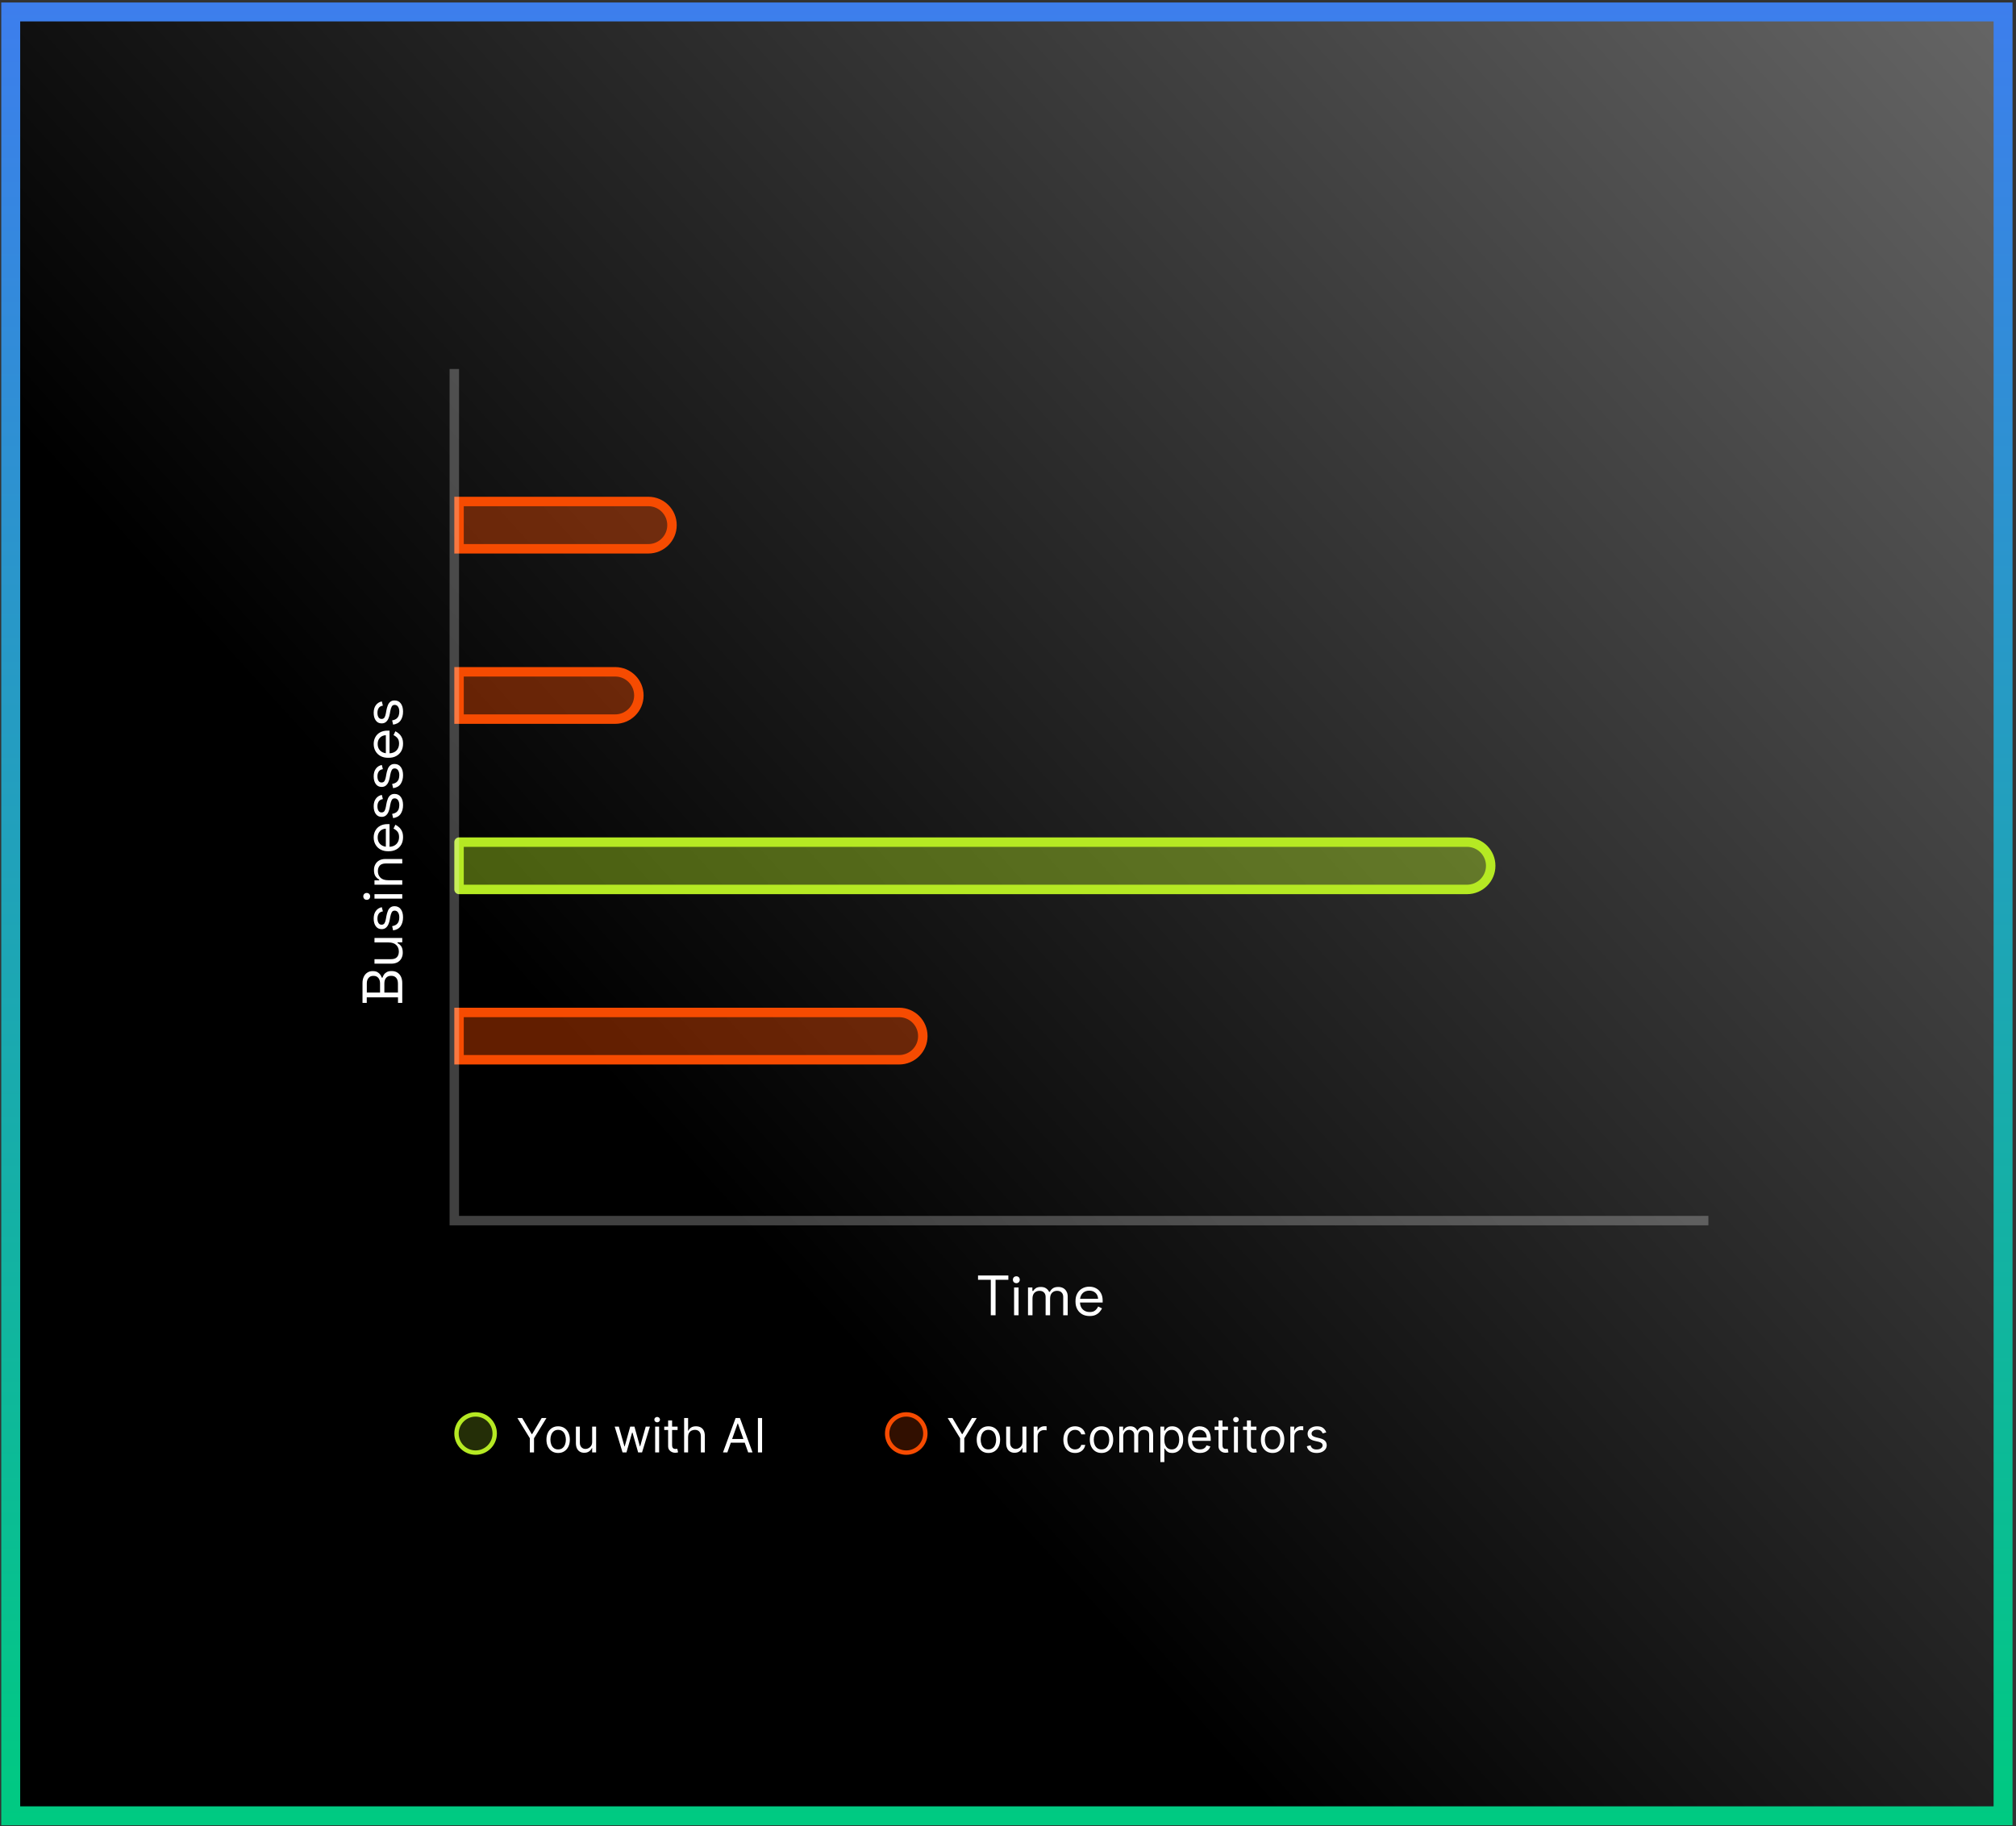 <svg width="426" height="386" viewBox="0 0 426 386" fill="none" xmlns="http://www.w3.org/2000/svg">
<rect x="0" y="0" width="426" height="386" fill="#333333" stroke="none"/>
<rect x="2.266" y="2.528" width="421" height="381.272" fill="url(#paint0_linear_6806_1261)" stroke="url(#paint1_linear_6806_1261)" stroke-width="4"/>
<path d="M85 211.982L84.1 211.982L84.1 210.806L77.5 210.806L77.5 211.982L76.6 211.982L76.6 207.77C76.6 207.282 76.688 206.85 76.864 206.474C77.04 206.09 77.288 205.794 77.608 205.586C77.92 205.37 78.288 205.262 78.712 205.262L78.808 205.262C79.2 205.262 79.524 205.338 79.78 205.49C80.028 205.642 80.224 205.822 80.368 206.03C80.504 206.238 80.604 206.442 80.668 206.642L80.836 206.642C80.884 206.442 80.98 206.234 81.124 206.018C81.26 205.802 81.456 205.622 81.712 205.478C81.968 205.326 82.292 205.25 82.684 205.25L82.804 205.25C83.26 205.25 83.656 205.362 83.992 205.586C84.32 205.802 84.572 206.102 84.748 206.486C84.916 206.862 85 207.294 85 207.782L85 211.982ZM84.088 209.798L84.088 207.89C84.088 207.362 83.964 206.958 83.716 206.678C83.468 206.398 83.132 206.258 82.708 206.258L82.6 206.258C82.176 206.258 81.84 206.398 81.592 206.678C81.344 206.958 81.22 207.362 81.22 207.89L81.22 209.798L84.088 209.798ZM80.308 209.798L80.308 207.854C80.308 207.374 80.188 206.99 79.948 206.702C79.7 206.414 79.376 206.27 78.976 206.27L78.856 206.27C78.448 206.27 78.124 206.414 77.884 206.702C77.636 206.982 77.512 207.366 77.512 207.854L77.512 209.798L80.308 209.798ZM85.108 201.372C85.108 201.796 85.016 202.188 84.832 202.548C84.648 202.9 84.376 203.18 84.016 203.388C83.648 203.588 83.204 203.688 82.684 203.688L79.132 203.688L79.132 202.74L82.612 202.74C83.196 202.74 83.62 202.596 83.884 202.308C84.148 202.012 84.28 201.616 84.28 201.12C84.28 200.56 84.096 200.1 83.728 199.74C83.36 199.38 82.812 199.2 82.084 199.2L79.132 199.2L79.132 198.252L85 198.252L85 199.176L84.004 199.176L84.004 199.344C84.284 199.472 84.54 199.692 84.772 200.004C84.996 200.316 85.108 200.772 85.108 201.372ZM85.168 193.905C85.168 194.633 85 195.249 84.664 195.753C84.328 196.249 83.796 196.549 83.068 196.653L82.864 195.753C83.248 195.689 83.552 195.569 83.776 195.393C83.992 195.217 84.148 195.001 84.244 194.745C84.332 194.481 84.376 194.201 84.376 193.905C84.376 193.465 84.288 193.117 84.112 192.861C83.936 192.605 83.7 192.477 83.404 192.477C83.1 192.477 82.888 192.601 82.768 192.849C82.64 193.089 82.536 193.421 82.456 193.845L82.372 194.337C82.308 194.713 82.208 195.057 82.072 195.369C81.936 195.681 81.752 195.929 81.52 196.113C81.288 196.297 80.996 196.389 80.644 196.389C80.116 196.389 79.704 196.185 79.408 195.777C79.112 195.369 78.964 194.829 78.964 194.157C78.964 193.493 79.116 192.957 79.42 192.549C79.716 192.133 80.136 191.865 80.68 191.745L80.908 192.633C80.484 192.705 80.188 192.877 80.02 193.149C79.844 193.421 79.756 193.757 79.756 194.157C79.756 194.557 79.832 194.873 79.984 195.105C80.128 195.337 80.344 195.453 80.632 195.453C80.912 195.453 81.12 195.345 81.256 195.129C81.384 194.905 81.48 194.609 81.544 194.241L81.628 193.749C81.7 193.333 81.8 192.961 81.928 192.633C82.048 192.297 82.224 192.033 82.456 191.841C82.688 191.641 82.992 191.541 83.368 191.541C83.944 191.541 84.388 191.757 84.7 192.189C85.012 192.613 85.168 193.185 85.168 193.905ZM85 189.941L79.132 189.941L79.132 188.993L85 188.993L85 189.941ZM78.22 189.461C78.22 189.669 78.152 189.845 78.016 189.989C77.88 190.125 77.708 190.193 77.5 190.193C77.284 190.193 77.108 190.125 76.972 189.989C76.836 189.845 76.768 189.669 76.768 189.461C76.768 189.253 76.836 189.081 76.972 188.945C77.108 188.809 77.284 188.741 77.5 188.741C77.708 188.741 77.88 188.809 78.016 188.945C78.152 189.081 78.22 189.253 78.22 189.461ZM85 186.999L79.132 186.999L79.132 186.075L80.128 186.075L80.128 185.907C79.848 185.779 79.596 185.563 79.372 185.259C79.14 184.947 79.024 184.491 79.024 183.891C79.024 183.451 79.116 183.059 79.3 182.715C79.484 182.363 79.756 182.083 80.116 181.875C80.476 181.667 80.92 181.563 81.448 181.563L85 181.563L85 182.511L81.52 182.511C80.936 182.511 80.512 182.659 80.248 182.955C79.984 183.243 79.852 183.635 79.852 184.131C79.852 184.699 80.036 185.163 80.404 185.523C80.772 185.875 81.32 186.051 82.048 186.051L85 186.051L85 186.999ZM85.168 176.952C85.168 177.544 85.044 178.064 84.796 178.512C84.54 178.96 84.184 179.308 83.728 179.556C83.272 179.804 82.744 179.928 82.144 179.928L82 179.928C81.392 179.928 80.86 179.804 80.404 179.556C79.948 179.308 79.596 178.964 79.348 178.524C79.092 178.084 78.964 177.58 78.964 177.012C78.964 176.46 79.084 175.972 79.324 175.548C79.556 175.124 79.892 174.792 80.332 174.552C80.772 174.312 81.288 174.192 81.88 174.192L82.312 174.192L82.312 178.98C82.944 178.956 83.44 178.752 83.8 178.368C84.152 177.984 84.328 177.504 84.328 176.928C84.328 176.424 84.212 176.036 83.98 175.764C83.748 175.492 83.472 175.284 83.152 175.14L83.548 174.324C83.796 174.444 84.044 174.612 84.292 174.828C84.54 175.036 84.748 175.312 84.916 175.656C85.084 175.992 85.168 176.424 85.168 176.952ZM81.532 178.968L81.532 175.152C80.988 175.184 80.564 175.372 80.26 175.716C79.956 176.052 79.804 176.484 79.804 177.012C79.804 177.548 79.956 177.988 80.26 178.332C80.564 178.676 80.988 178.888 81.532 178.968ZM85.168 170.174C85.168 170.902 85 171.518 84.664 172.022C84.328 172.518 83.796 172.818 83.068 172.922L82.864 172.022C83.248 171.958 83.552 171.838 83.776 171.662C83.992 171.486 84.148 171.27 84.244 171.014C84.332 170.75 84.376 170.47 84.376 170.174C84.376 169.734 84.288 169.386 84.112 169.13C83.936 168.874 83.7 168.746 83.404 168.746C83.1 168.746 82.888 168.87 82.768 169.118C82.64 169.358 82.536 169.69 82.456 170.114L82.372 170.606C82.308 170.982 82.208 171.326 82.072 171.638C81.936 171.95 81.752 172.198 81.52 172.382C81.288 172.566 80.996 172.658 80.644 172.658C80.116 172.658 79.704 172.454 79.408 172.046C79.112 171.638 78.964 171.098 78.964 170.426C78.964 169.762 79.116 169.226 79.42 168.818C79.716 168.402 80.136 168.134 80.68 168.014L80.908 168.902C80.484 168.974 80.188 169.146 80.02 169.418C79.844 169.69 79.756 170.026 79.756 170.426C79.756 170.826 79.832 171.142 79.984 171.374C80.128 171.606 80.344 171.722 80.632 171.722C80.912 171.722 81.12 171.614 81.256 171.398C81.384 171.174 81.48 170.878 81.544 170.51L81.628 170.018C81.7 169.602 81.8 169.23 81.928 168.902C82.048 168.566 82.224 168.302 82.456 168.11C82.688 167.91 82.992 167.81 83.368 167.81C83.944 167.81 84.388 168.026 84.7 168.458C85.012 168.882 85.168 169.454 85.168 170.174ZM85.168 163.846C85.168 164.574 85 165.19 84.664 165.694C84.328 166.19 83.796 166.49 83.068 166.594L82.864 165.694C83.248 165.63 83.552 165.51 83.776 165.334C83.992 165.158 84.148 164.942 84.244 164.686C84.332 164.422 84.376 164.142 84.376 163.846C84.376 163.406 84.288 163.058 84.112 162.802C83.936 162.546 83.7 162.418 83.404 162.418C83.1 162.418 82.888 162.542 82.768 162.79C82.64 163.03 82.536 163.362 82.456 163.786L82.372 164.278C82.308 164.654 82.208 164.998 82.072 165.31C81.936 165.622 81.752 165.87 81.52 166.054C81.288 166.238 80.996 166.33 80.644 166.33C80.116 166.33 79.704 166.126 79.408 165.718C79.112 165.31 78.964 164.77 78.964 164.098C78.964 163.434 79.116 162.898 79.42 162.49C79.716 162.074 80.136 161.806 80.68 161.686L80.908 162.574C80.484 162.646 80.188 162.818 80.02 163.09C79.844 163.362 79.756 163.698 79.756 164.098C79.756 164.498 79.832 164.814 79.984 165.046C80.128 165.278 80.344 165.394 80.632 165.394C80.912 165.394 81.12 165.286 81.256 165.07C81.384 164.846 81.48 164.55 81.544 164.182L81.628 163.69C81.7 163.274 81.8 162.902 81.928 162.574C82.048 162.238 82.224 161.974 82.456 161.782C82.688 161.582 82.992 161.482 83.368 161.482C83.944 161.482 84.388 161.698 84.7 162.13C85.012 162.554 85.168 163.126 85.168 163.846ZM85.168 157.194C85.168 157.786 85.044 158.306 84.796 158.754C84.54 159.202 84.184 159.55 83.728 159.798C83.272 160.046 82.744 160.17 82.144 160.17L82 160.17C81.392 160.17 80.86 160.046 80.404 159.798C79.948 159.55 79.596 159.206 79.348 158.766C79.092 158.326 78.964 157.822 78.964 157.254C78.964 156.702 79.084 156.214 79.324 155.79C79.556 155.366 79.892 155.034 80.332 154.794C80.772 154.554 81.288 154.434 81.88 154.434L82.312 154.434L82.312 159.222C82.944 159.198 83.44 158.994 83.8 158.61C84.152 158.226 84.328 157.746 84.328 157.17C84.328 156.666 84.212 156.278 83.98 156.006C83.748 155.734 83.472 155.526 83.152 155.382L83.548 154.566C83.796 154.686 84.044 154.854 84.292 155.07C84.54 155.278 84.748 155.554 84.916 155.898C85.084 156.234 85.168 156.666 85.168 157.194ZM81.532 159.21L81.532 155.394C80.988 155.426 80.564 155.614 80.26 155.958C79.956 156.294 79.804 156.726 79.804 157.254C79.804 157.79 79.956 158.23 80.26 158.574C80.564 158.918 80.988 159.13 81.532 159.21ZM85.168 150.416C85.168 151.144 85 151.76 84.664 152.264C84.328 152.76 83.796 153.06 83.068 153.164L82.864 152.264C83.248 152.2 83.552 152.08 83.776 151.904C83.992 151.728 84.148 151.512 84.244 151.256C84.332 150.992 84.376 150.712 84.376 150.416C84.376 149.976 84.288 149.628 84.112 149.372C83.936 149.116 83.7 148.988 83.404 148.988C83.1 148.988 82.888 149.112 82.768 149.36C82.64 149.6 82.536 149.932 82.456 150.356L82.372 150.848C82.308 151.224 82.208 151.568 82.072 151.88C81.936 152.192 81.752 152.44 81.52 152.624C81.288 152.808 80.996 152.9 80.644 152.9C80.116 152.9 79.704 152.696 79.408 152.288C79.112 151.88 78.964 151.34 78.964 150.668C78.964 150.004 79.116 149.468 79.42 149.06C79.716 148.644 80.136 148.376 80.68 148.256L80.908 149.144C80.484 149.216 80.188 149.388 80.02 149.66C79.844 149.932 79.756 150.268 79.756 150.668C79.756 151.068 79.832 151.384 79.984 151.616C80.128 151.848 80.344 151.964 80.632 151.964C80.912 151.964 81.12 151.856 81.256 151.64C81.384 151.416 81.48 151.12 81.544 150.752L81.628 150.26C81.7 149.844 81.8 149.472 81.928 149.144C82.048 148.808 82.224 148.544 82.456 148.352C82.688 148.152 82.992 148.052 83.368 148.052C83.944 148.052 84.388 148.268 84.7 148.7C85.012 149.124 85.168 149.696 85.168 150.416Z" fill="white"/>
<path d="M209.366 277.997V270.509H206.666V269.597H213.074V270.509H210.374V277.997H209.366ZM214.287 277.997V272.129H215.235V277.997H214.287ZM214.767 271.217C214.559 271.217 214.383 271.149 214.239 271.013C214.103 270.877 214.035 270.705 214.035 270.497C214.035 270.281 214.103 270.105 214.239 269.969C214.383 269.833 214.559 269.765 214.767 269.765C214.975 269.765 215.147 269.833 215.283 269.969C215.419 270.105 215.487 270.281 215.487 270.497C215.487 270.705 215.419 270.877 215.283 271.013C215.147 271.149 214.975 271.217 214.767 271.217ZM217.228 277.997V272.129H218.152V272.861H218.32C218.432 272.653 218.616 272.461 218.872 272.285C219.128 272.109 219.488 272.021 219.952 272.021C220.408 272.021 220.776 272.121 221.056 272.321C221.344 272.521 221.552 272.765 221.68 273.053H221.848C221.984 272.765 222.188 272.521 222.46 272.321C222.74 272.121 223.128 272.021 223.624 272.021C224.016 272.021 224.36 272.101 224.656 272.261C224.952 272.421 225.184 272.653 225.352 272.957C225.528 273.253 225.616 273.609 225.616 274.025V277.997H224.668V274.109C224.668 273.717 224.552 273.409 224.32 273.185C224.096 272.953 223.78 272.837 223.372 272.837C222.94 272.837 222.584 272.977 222.304 273.257C222.032 273.537 221.896 273.941 221.896 274.469V277.997H220.948V274.109C220.948 273.717 220.832 273.409 220.6 273.185C220.376 272.953 220.06 272.837 219.652 272.837C219.22 272.837 218.864 272.977 218.584 273.257C218.312 273.537 218.176 273.941 218.176 274.469V277.997H217.228ZM230.241 278.165C229.649 278.165 229.129 278.041 228.681 277.793C228.233 277.537 227.885 277.181 227.637 276.725C227.389 276.269 227.265 275.741 227.265 275.141V274.997C227.265 274.389 227.389 273.857 227.637 273.401C227.885 272.945 228.229 272.593 228.669 272.345C229.109 272.089 229.613 271.961 230.181 271.961C230.733 271.961 231.221 272.081 231.645 272.321C232.069 272.553 232.401 272.889 232.641 273.329C232.881 273.769 233.001 274.285 233.001 274.877V275.309H228.213C228.237 275.941 228.441 276.437 228.825 276.797C229.209 277.149 229.689 277.325 230.265 277.325C230.769 277.325 231.157 277.209 231.429 276.977C231.701 276.745 231.909 276.469 232.053 276.149L232.869 276.545C232.749 276.793 232.581 277.041 232.365 277.289C232.157 277.537 231.881 277.745 231.537 277.913C231.201 278.081 230.769 278.165 230.241 278.165ZM228.225 274.529H232.041C232.009 273.985 231.821 273.561 231.477 273.257C231.141 272.953 230.709 272.801 230.181 272.801C229.645 272.801 229.205 272.953 228.861 273.257C228.517 273.561 228.305 273.985 228.225 274.529Z" fill="white"/>
<circle cx="100.5" cy="302.997" r="4.037" fill="#B5E923" fill-opacity="0.2" stroke="#B5E923" stroke-width="0.927"/>
<path d="M109.335 299.724H110.343L112.36 303.119H112.446L114.463 299.724H115.471L112.843 304V306.997H111.963V304L109.335 299.724ZM117.941 307.111C117.449 307.111 117.016 306.994 116.645 306.759C116.275 306.525 115.987 306.197 115.778 305.775C115.572 305.354 115.469 304.862 115.469 304.298C115.469 303.73 115.572 303.234 115.778 302.81C115.987 302.387 116.275 302.057 116.645 301.823C117.016 301.589 117.449 301.472 117.941 301.472C118.433 301.472 118.864 301.589 119.234 301.823C119.605 302.057 119.894 302.387 120.1 302.81C120.308 303.234 120.413 303.73 120.413 304.298C120.413 304.862 120.308 305.354 120.1 305.775C119.894 306.197 119.605 306.525 119.234 306.759C118.864 306.994 118.433 307.111 117.941 307.111ZM117.941 306.358C118.315 306.358 118.623 306.262 118.864 306.07C119.106 305.878 119.284 305.626 119.4 305.314C119.516 305.001 119.574 304.663 119.574 304.298C119.574 303.934 119.516 303.594 119.4 303.279C119.284 302.964 119.106 302.71 118.864 302.516C118.623 302.321 118.315 302.224 117.941 302.224C117.567 302.224 117.259 302.321 117.018 302.516C116.776 302.71 116.597 302.964 116.481 303.279C116.365 303.594 116.307 303.934 116.307 304.298C116.307 304.663 116.365 305.001 116.481 305.314C116.597 305.626 116.776 305.878 117.018 306.07C117.259 306.262 117.567 306.358 117.941 306.358ZM125.129 304.767V301.543H125.967V306.997H125.129V306.074H125.073C124.945 306.351 124.746 306.586 124.476 306.78C124.206 306.972 123.865 307.068 123.453 307.068C123.112 307.068 122.809 306.994 122.544 306.844C122.279 306.693 122.071 306.466 121.919 306.163C121.768 305.857 121.692 305.472 121.692 305.008V301.543H122.53V304.952C122.53 305.349 122.641 305.667 122.864 305.903C123.089 306.14 123.375 306.258 123.723 306.258C123.931 306.258 124.143 306.205 124.359 306.099C124.577 305.992 124.759 305.829 124.906 305.609C125.055 305.388 125.129 305.108 125.129 304.767ZM131.551 306.997L129.889 301.543H130.769L131.948 305.719H132.005L133.17 301.543H134.065L135.215 305.704H135.272L136.451 301.543H137.332L135.67 306.997H134.846L133.653 302.807H133.568L132.375 306.997H131.551ZM138.44 306.997V301.543H139.278V306.997H138.44ZM138.866 300.633C138.703 300.633 138.562 300.578 138.443 300.467C138.327 300.355 138.269 300.222 138.269 300.065C138.269 299.909 138.327 299.775 138.443 299.664C138.562 299.553 138.703 299.497 138.866 299.497C139.029 299.497 139.169 299.553 139.285 299.664C139.403 299.775 139.463 299.909 139.463 300.065C139.463 300.222 139.403 300.355 139.285 300.467C139.169 300.578 139.029 300.633 138.866 300.633ZM143.185 301.543V302.253H140.358V301.543H143.185ZM141.182 300.236H142.02V305.435C142.02 305.671 142.055 305.849 142.123 305.967C142.194 306.083 142.284 306.161 142.393 306.202C142.504 306.239 142.622 306.258 142.745 306.258C142.837 306.258 142.913 306.254 142.972 306.244C143.031 306.232 143.079 306.223 143.114 306.216L143.285 306.969C143.228 306.99 143.148 307.011 143.047 307.033C142.945 307.056 142.816 307.068 142.66 307.068C142.423 307.068 142.191 307.017 141.964 306.915C141.739 306.814 141.552 306.659 141.402 306.45C141.256 306.242 141.182 305.979 141.182 305.662V300.236ZM145.401 303.716V306.997H144.563V299.724H145.401V302.395H145.472C145.6 302.113 145.792 301.889 146.047 301.724C146.305 301.556 146.649 301.472 147.077 301.472C147.449 301.472 147.774 301.546 148.054 301.695C148.333 301.842 148.55 302.068 148.704 302.373C148.86 302.677 148.938 303.062 148.938 303.531V306.997H148.1V303.588C148.1 303.155 147.987 302.82 147.763 302.583C147.54 302.344 147.231 302.224 146.836 302.224C146.561 302.224 146.315 302.282 146.097 302.398C145.882 302.514 145.711 302.684 145.586 302.906C145.463 303.129 145.401 303.399 145.401 303.716ZM153.696 306.997H152.772L155.443 299.724H156.352L159.022 306.997H158.099L155.926 300.875H155.869L153.696 306.997ZM154.036 304.156H157.758V304.937H154.036V304.156ZM161.036 299.724V306.997H160.155V299.724H161.036Z" fill="white"/>
<circle cx="191.5" cy="302.997" r="4.037" fill="#F64B01" fill-opacity="0.2" stroke="#F64B01" stroke-width="0.927"/>
<path d="M200.256 299.724H201.264L203.281 303.119H203.366L205.384 299.724H206.392L203.764 304V306.997H202.884V304L200.256 299.724ZM208.862 307.111C208.369 307.111 207.937 306.994 207.566 306.759C207.196 306.525 206.908 306.197 206.699 305.775C206.493 305.354 206.39 304.862 206.39 304.298C206.39 303.73 206.493 303.234 206.699 302.81C206.908 302.387 207.196 302.057 207.566 301.823C207.937 301.589 208.369 301.472 208.862 301.472C209.354 301.472 209.785 301.589 210.154 301.823C210.526 302.057 210.815 302.387 211.021 302.81C211.229 303.234 211.333 303.73 211.333 304.298C211.333 304.862 211.229 305.354 211.021 305.775C210.815 306.197 210.526 306.525 210.154 306.759C209.785 306.994 209.354 307.111 208.862 307.111ZM208.862 306.358C209.236 306.358 209.544 306.262 209.785 306.07C210.027 305.878 210.205 305.626 210.321 305.314C210.437 305.001 210.495 304.663 210.495 304.298C210.495 303.934 210.437 303.594 210.321 303.279C210.205 302.964 210.027 302.71 209.785 302.516C209.544 302.321 209.236 302.224 208.862 302.224C208.488 302.224 208.18 302.321 207.939 302.516C207.697 302.71 207.518 302.964 207.402 303.279C207.286 303.594 207.228 303.934 207.228 304.298C207.228 304.663 207.286 305.001 207.402 305.314C207.518 305.626 207.697 305.878 207.939 306.07C208.18 306.262 208.488 306.358 208.862 306.358ZM216.05 304.767V301.543H216.888V306.997H216.05V306.074H215.993C215.866 306.351 215.667 306.586 215.397 306.78C215.127 306.972 214.786 307.068 214.374 307.068C214.033 307.068 213.73 306.994 213.465 306.844C213.2 306.693 212.992 306.466 212.84 306.163C212.689 305.857 212.613 305.472 212.613 305.008V301.543H213.451V304.952C213.451 305.349 213.562 305.667 213.785 305.903C214.01 306.14 214.296 306.258 214.644 306.258C214.852 306.258 215.064 306.205 215.28 306.099C215.497 305.992 215.68 305.829 215.827 305.609C215.976 305.388 216.05 305.108 216.05 304.767ZM218.423 306.997V301.543H219.233V302.366H219.29C219.389 302.097 219.569 301.878 219.83 301.709C220.09 301.541 220.384 301.457 220.71 301.457C220.772 301.457 220.849 301.458 220.941 301.461C221.033 301.463 221.103 301.467 221.151 301.472V302.324C221.122 302.317 221.057 302.306 220.955 302.292C220.856 302.275 220.75 302.267 220.639 302.267C220.374 302.267 220.137 302.323 219.929 302.434C219.723 302.543 219.56 302.694 219.439 302.888C219.321 303.08 219.261 303.299 219.261 303.545V306.997H218.423ZM227.172 307.111C226.661 307.111 226.221 306.99 225.851 306.748C225.482 306.507 225.198 306.174 224.999 305.751C224.8 305.327 224.701 304.843 224.701 304.298C224.701 303.744 224.803 303.255 225.006 302.832C225.212 302.405 225.499 302.073 225.866 301.834C226.235 301.592 226.666 301.472 227.158 301.472C227.542 301.472 227.887 301.543 228.195 301.685C228.503 301.827 228.755 302.025 228.952 302.281C229.148 302.537 229.27 302.835 229.317 303.176H228.479C228.415 302.927 228.273 302.707 228.053 302.516C227.835 302.321 227.542 302.224 227.172 302.224C226.846 302.224 226.559 302.31 226.313 302.48C226.069 302.648 225.879 302.886 225.741 303.194C225.606 303.499 225.539 303.858 225.539 304.27C225.539 304.691 225.605 305.058 225.738 305.371C225.873 305.683 226.062 305.926 226.306 306.099C226.552 306.271 226.841 306.358 227.172 306.358C227.39 306.358 227.588 306.32 227.765 306.244C227.943 306.168 228.093 306.06 228.216 305.918C228.34 305.775 228.427 305.605 228.479 305.406H229.317C229.27 305.728 229.153 306.018 228.966 306.276C228.781 306.532 228.536 306.735 228.231 306.887C227.928 307.036 227.575 307.111 227.172 307.111ZM232.758 307.111C232.266 307.111 231.834 306.994 231.462 306.759C231.093 306.525 230.804 306.197 230.596 305.775C230.39 305.354 230.287 304.862 230.287 304.298C230.287 303.73 230.39 303.234 230.596 302.81C230.804 302.387 231.093 302.057 231.462 301.823C231.834 301.589 232.266 301.472 232.758 301.472C233.251 301.472 233.682 301.589 234.051 301.823C234.423 302.057 234.711 302.387 234.917 302.81C235.126 303.234 235.23 303.73 235.23 304.298C235.23 304.862 235.126 305.354 234.917 305.775C234.711 306.197 234.423 306.525 234.051 306.759C233.682 306.994 233.251 307.111 232.758 307.111ZM232.758 306.358C233.132 306.358 233.44 306.262 233.682 306.07C233.923 305.878 234.102 305.626 234.218 305.314C234.334 305.001 234.392 304.663 234.392 304.298C234.392 303.934 234.334 303.594 234.218 303.279C234.102 302.964 233.923 302.71 233.682 302.516C233.44 302.321 233.132 302.224 232.758 302.224C232.384 302.224 232.077 302.321 231.835 302.516C231.594 302.71 231.415 302.964 231.299 303.279C231.183 303.594 231.125 303.934 231.125 304.298C231.125 304.663 231.183 305.001 231.299 305.314C231.415 305.626 231.594 305.878 231.835 306.07C232.077 306.262 232.384 306.358 232.758 306.358ZM236.509 306.997V301.543H237.319V302.395H237.39C237.504 302.104 237.687 301.878 237.94 301.717C238.194 301.553 238.498 301.472 238.853 301.472C239.213 301.472 239.512 301.553 239.751 301.717C239.993 301.878 240.181 302.104 240.316 302.395H240.373C240.513 302.113 240.722 301.889 241.001 301.724C241.281 301.556 241.616 301.472 242.006 301.472C242.494 301.472 242.893 301.624 243.203 301.93C243.513 302.233 243.668 302.705 243.668 303.347V306.997H242.83V303.347C242.83 302.944 242.72 302.656 242.5 302.484C242.28 302.311 242.021 302.224 241.722 302.224C241.339 302.224 241.042 302.34 240.831 302.572C240.62 302.802 240.515 303.093 240.515 303.446V306.997H239.663V303.261C239.663 302.951 239.562 302.701 239.361 302.512C239.16 302.32 238.9 302.224 238.583 302.224C238.365 302.224 238.162 302.282 237.972 302.398C237.785 302.514 237.634 302.675 237.518 302.881C237.404 303.085 237.347 303.32 237.347 303.588V306.997H236.509ZM245.201 309.043V301.543H246.01V302.409H246.11C246.171 302.314 246.257 302.194 246.365 302.047C246.477 301.898 246.635 301.765 246.841 301.649C247.05 301.531 247.331 301.472 247.686 301.472C248.146 301.472 248.551 301.586 248.901 301.816C249.251 302.046 249.525 302.371 249.721 302.793C249.918 303.214 250.016 303.711 250.016 304.284C250.016 304.862 249.918 305.362 249.721 305.786C249.525 306.208 249.252 306.534 248.904 306.766C248.556 306.996 248.155 307.111 247.701 307.111C247.35 307.111 247.07 307.053 246.859 306.937C246.648 306.818 246.486 306.685 246.373 306.535C246.259 306.384 246.171 306.258 246.11 306.159H246.039V309.043H245.201ZM246.025 304.27C246.025 304.682 246.085 305.045 246.206 305.36C246.326 305.672 246.503 305.918 246.735 306.095C246.967 306.27 247.251 306.358 247.587 306.358C247.937 306.358 248.23 306.266 248.464 306.081C248.701 305.894 248.878 305.643 248.997 305.328C249.118 305.011 249.178 304.658 249.178 304.27C249.178 303.886 249.119 303.541 249 303.233C248.884 302.923 248.708 302.678 248.471 302.498C248.237 302.315 247.942 302.224 247.587 302.224C247.246 302.224 246.96 302.311 246.728 302.484C246.496 302.654 246.32 302.893 246.202 303.201C246.084 303.506 246.025 303.863 246.025 304.27ZM253.581 307.111C253.056 307.111 252.602 306.995 252.221 306.763C251.842 306.528 251.55 306.202 251.344 305.783C251.141 305.361 251.039 304.871 251.039 304.312C251.039 303.754 251.141 303.261 251.344 302.835C251.55 302.407 251.837 302.073 252.203 301.834C252.573 301.592 253.004 301.472 253.496 301.472C253.78 301.472 254.061 301.519 254.338 301.614C254.615 301.708 254.867 301.862 255.094 302.075C255.321 302.286 255.502 302.565 255.637 302.913C255.772 303.261 255.84 303.69 255.84 304.199V304.554H251.635V303.829H254.988C254.988 303.522 254.926 303.247 254.803 303.006C254.682 302.764 254.509 302.574 254.284 302.434C254.062 302.294 253.799 302.224 253.496 302.224C253.162 302.224 252.873 302.307 252.63 302.473C252.388 302.636 252.202 302.849 252.072 303.112C251.942 303.375 251.877 303.657 251.877 303.957V304.44C251.877 304.852 251.948 305.201 252.09 305.488C252.234 305.772 252.434 305.989 252.69 306.138C252.946 306.284 253.243 306.358 253.581 306.358C253.801 306.358 254 306.327 254.178 306.266C254.358 306.202 254.513 306.107 254.643 305.981C254.773 305.854 254.874 305.695 254.945 305.506L255.755 305.733C255.669 306.007 255.526 306.249 255.325 306.457C255.124 306.663 254.875 306.824 254.579 306.94C254.283 307.054 253.951 307.111 253.581 307.111ZM259.487 301.543V302.253H256.66V301.543H259.487ZM257.484 300.236H258.322V305.435C258.322 305.671 258.356 305.849 258.425 305.967C258.496 306.083 258.586 306.161 258.695 306.202C258.806 306.239 258.923 306.258 259.047 306.258C259.139 306.258 259.215 306.254 259.274 306.244C259.333 306.232 259.38 306.223 259.416 306.216L259.586 306.969C259.529 306.99 259.45 307.011 259.348 307.033C259.247 307.056 259.118 307.068 258.961 307.068C258.725 307.068 258.493 307.017 258.265 306.915C258.04 306.814 257.853 306.659 257.704 306.45C257.557 306.242 257.484 305.979 257.484 305.662V300.236ZM260.748 306.997V301.543H261.586V306.997H260.748ZM261.174 300.633C261.01 300.633 260.869 300.578 260.751 300.467C260.635 300.355 260.577 300.222 260.577 300.065C260.577 299.909 260.635 299.775 260.751 299.664C260.869 299.553 261.01 299.497 261.174 299.497C261.337 299.497 261.477 299.553 261.593 299.664C261.711 299.775 261.77 299.909 261.77 300.065C261.77 300.222 261.711 300.355 261.593 300.467C261.477 300.578 261.337 300.633 261.174 300.633ZM265.493 301.543V302.253H262.666V301.543H265.493ZM263.49 300.236H264.328V305.435C264.328 305.671 264.362 305.849 264.431 305.967C264.502 306.083 264.592 306.161 264.701 306.202C264.812 306.239 264.929 306.258 265.052 306.258C265.145 306.258 265.22 306.254 265.28 306.244C265.339 306.232 265.386 306.223 265.422 306.216L265.592 306.969C265.535 306.99 265.456 307.011 265.354 307.033C265.252 307.056 265.123 307.068 264.967 307.068C264.73 307.068 264.498 307.017 264.271 306.915C264.046 306.814 263.859 306.659 263.71 306.45C263.563 306.242 263.49 305.979 263.49 305.662V300.236ZM268.911 307.111C268.418 307.111 267.986 306.994 267.615 306.759C267.245 306.525 266.956 306.197 266.748 305.775C266.542 305.354 266.439 304.862 266.439 304.298C266.439 303.73 266.542 303.234 266.748 302.81C266.956 302.387 267.245 302.057 267.615 301.823C267.986 301.589 268.418 301.472 268.911 301.472C269.403 301.472 269.834 301.589 270.203 301.823C270.575 302.057 270.864 302.387 271.07 302.81C271.278 303.234 271.382 303.73 271.382 304.298C271.382 304.862 271.278 305.354 271.07 305.775C270.864 306.197 270.575 306.525 270.203 306.759C269.834 306.994 269.403 307.111 268.911 307.111ZM268.911 306.358C269.285 306.358 269.593 306.262 269.834 306.07C270.075 305.878 270.254 305.626 270.37 305.314C270.486 305.001 270.544 304.663 270.544 304.298C270.544 303.934 270.486 303.594 270.37 303.279C270.254 302.964 270.075 302.71 269.834 302.516C269.593 302.321 269.285 302.224 268.911 302.224C268.537 302.224 268.229 302.321 267.987 302.516C267.746 302.71 267.567 302.964 267.451 303.279C267.335 303.594 267.277 303.934 267.277 304.298C267.277 304.663 267.335 305.001 267.451 305.314C267.567 305.626 267.746 305.878 267.987 306.07C268.229 306.262 268.537 306.358 268.911 306.358ZM272.662 306.997V301.543H273.471V302.366H273.528C273.627 302.097 273.807 301.878 274.068 301.709C274.328 301.541 274.622 301.457 274.949 301.457C275.01 301.457 275.087 301.458 275.179 301.461C275.272 301.463 275.342 301.467 275.389 301.472V302.324C275.36 302.317 275.295 302.306 275.194 302.292C275.094 302.275 274.989 302.267 274.877 302.267C274.612 302.267 274.376 302.323 274.167 302.434C273.961 302.543 273.798 302.694 273.677 302.888C273.559 303.08 273.5 303.299 273.5 303.545V306.997H272.662ZM280.246 302.764L279.493 302.977C279.446 302.852 279.376 302.73 279.284 302.611C279.194 302.491 279.07 302.391 278.914 302.313C278.758 302.235 278.558 302.196 278.314 302.196C277.98 302.196 277.702 302.273 277.48 302.427C277.259 302.578 277.149 302.771 277.149 303.006C277.149 303.214 277.225 303.378 277.377 303.499C277.528 303.62 277.765 303.721 278.087 303.801L278.896 304C279.384 304.118 279.748 304.299 279.987 304.543C280.226 304.785 280.345 305.096 280.345 305.477C280.345 305.79 280.255 306.069 280.075 306.315C279.898 306.561 279.649 306.756 279.33 306.898C279.01 307.04 278.638 307.111 278.215 307.111C277.658 307.111 277.198 306.99 276.833 306.748C276.469 306.507 276.238 306.154 276.141 305.69L276.936 305.491C277.012 305.785 277.155 306.005 277.366 306.152C277.579 306.299 277.857 306.372 278.2 306.372C278.591 306.372 278.901 306.289 279.131 306.123C279.363 305.955 279.479 305.754 279.479 305.52C279.479 305.33 279.413 305.172 279.28 305.044C279.147 304.914 278.944 304.817 278.669 304.753L277.76 304.54C277.261 304.421 276.894 304.238 276.659 303.989C276.427 303.738 276.311 303.425 276.311 303.048C276.311 302.74 276.398 302.468 276.57 302.231C276.746 301.995 276.984 301.809 277.284 301.674C277.587 301.539 277.931 301.472 278.314 301.472C278.854 301.472 279.278 301.59 279.585 301.827C279.896 302.063 280.116 302.376 280.246 302.764Z" fill="white"/>
<path d="M97 105.997H137C139.761 105.997 142 108.236 142 110.997C142 113.758 139.761 115.997 137 115.997H97V105.997Z" fill="#F64B01" fill-opacity="0.4" stroke="#F64B01" stroke-width="2"/>
<path d="M97 141.997H130C132.761 141.997 135 144.236 135 146.997C135 149.758 132.761 151.997 130 151.997H97V141.997Z" fill="#F64B01" fill-opacity="0.4" stroke="#F64B01" stroke-width="2"/>
<path d="M97 177.997H310C312.761 177.997 315 180.236 315 182.997C315 185.758 312.761 187.997 310 187.997H97V177.997Z" fill="#B5E923" fill-opacity="0.4" stroke="#B5E923" stroke-width="2" stroke-linejoin="round"/>
<path d="M97 213.997H190C192.761 213.997 195 216.236 195 218.997C195 221.758 192.761 223.997 190 223.997H97V213.997Z" fill="#F64B01" fill-opacity="0.4" stroke="#F64B01" stroke-width="2"/>
<path opacity="0.25" d="M96 77.997V257.997H361" stroke="white" stroke-width="2"/>
<defs>
<linearGradient id="paint0_linear_6806_1261" x1="0.266" y1="385.8" x2="425.266" y2="0.528" gradientUnits="userSpaceOnUse">
<stop offset="0.35"/>
<stop offset="1" stop-color="#666666"/>
</linearGradient>
<linearGradient id="paint1_linear_6806_1261" x1="212.766" y1="0.528" x2="212.766" y2="385.8" gradientUnits="userSpaceOnUse">
<stop stop-color="#3D7EED"/>
<stop offset="1" stop-color="#00CA81"/>
</linearGradient>
</defs>
</svg>
